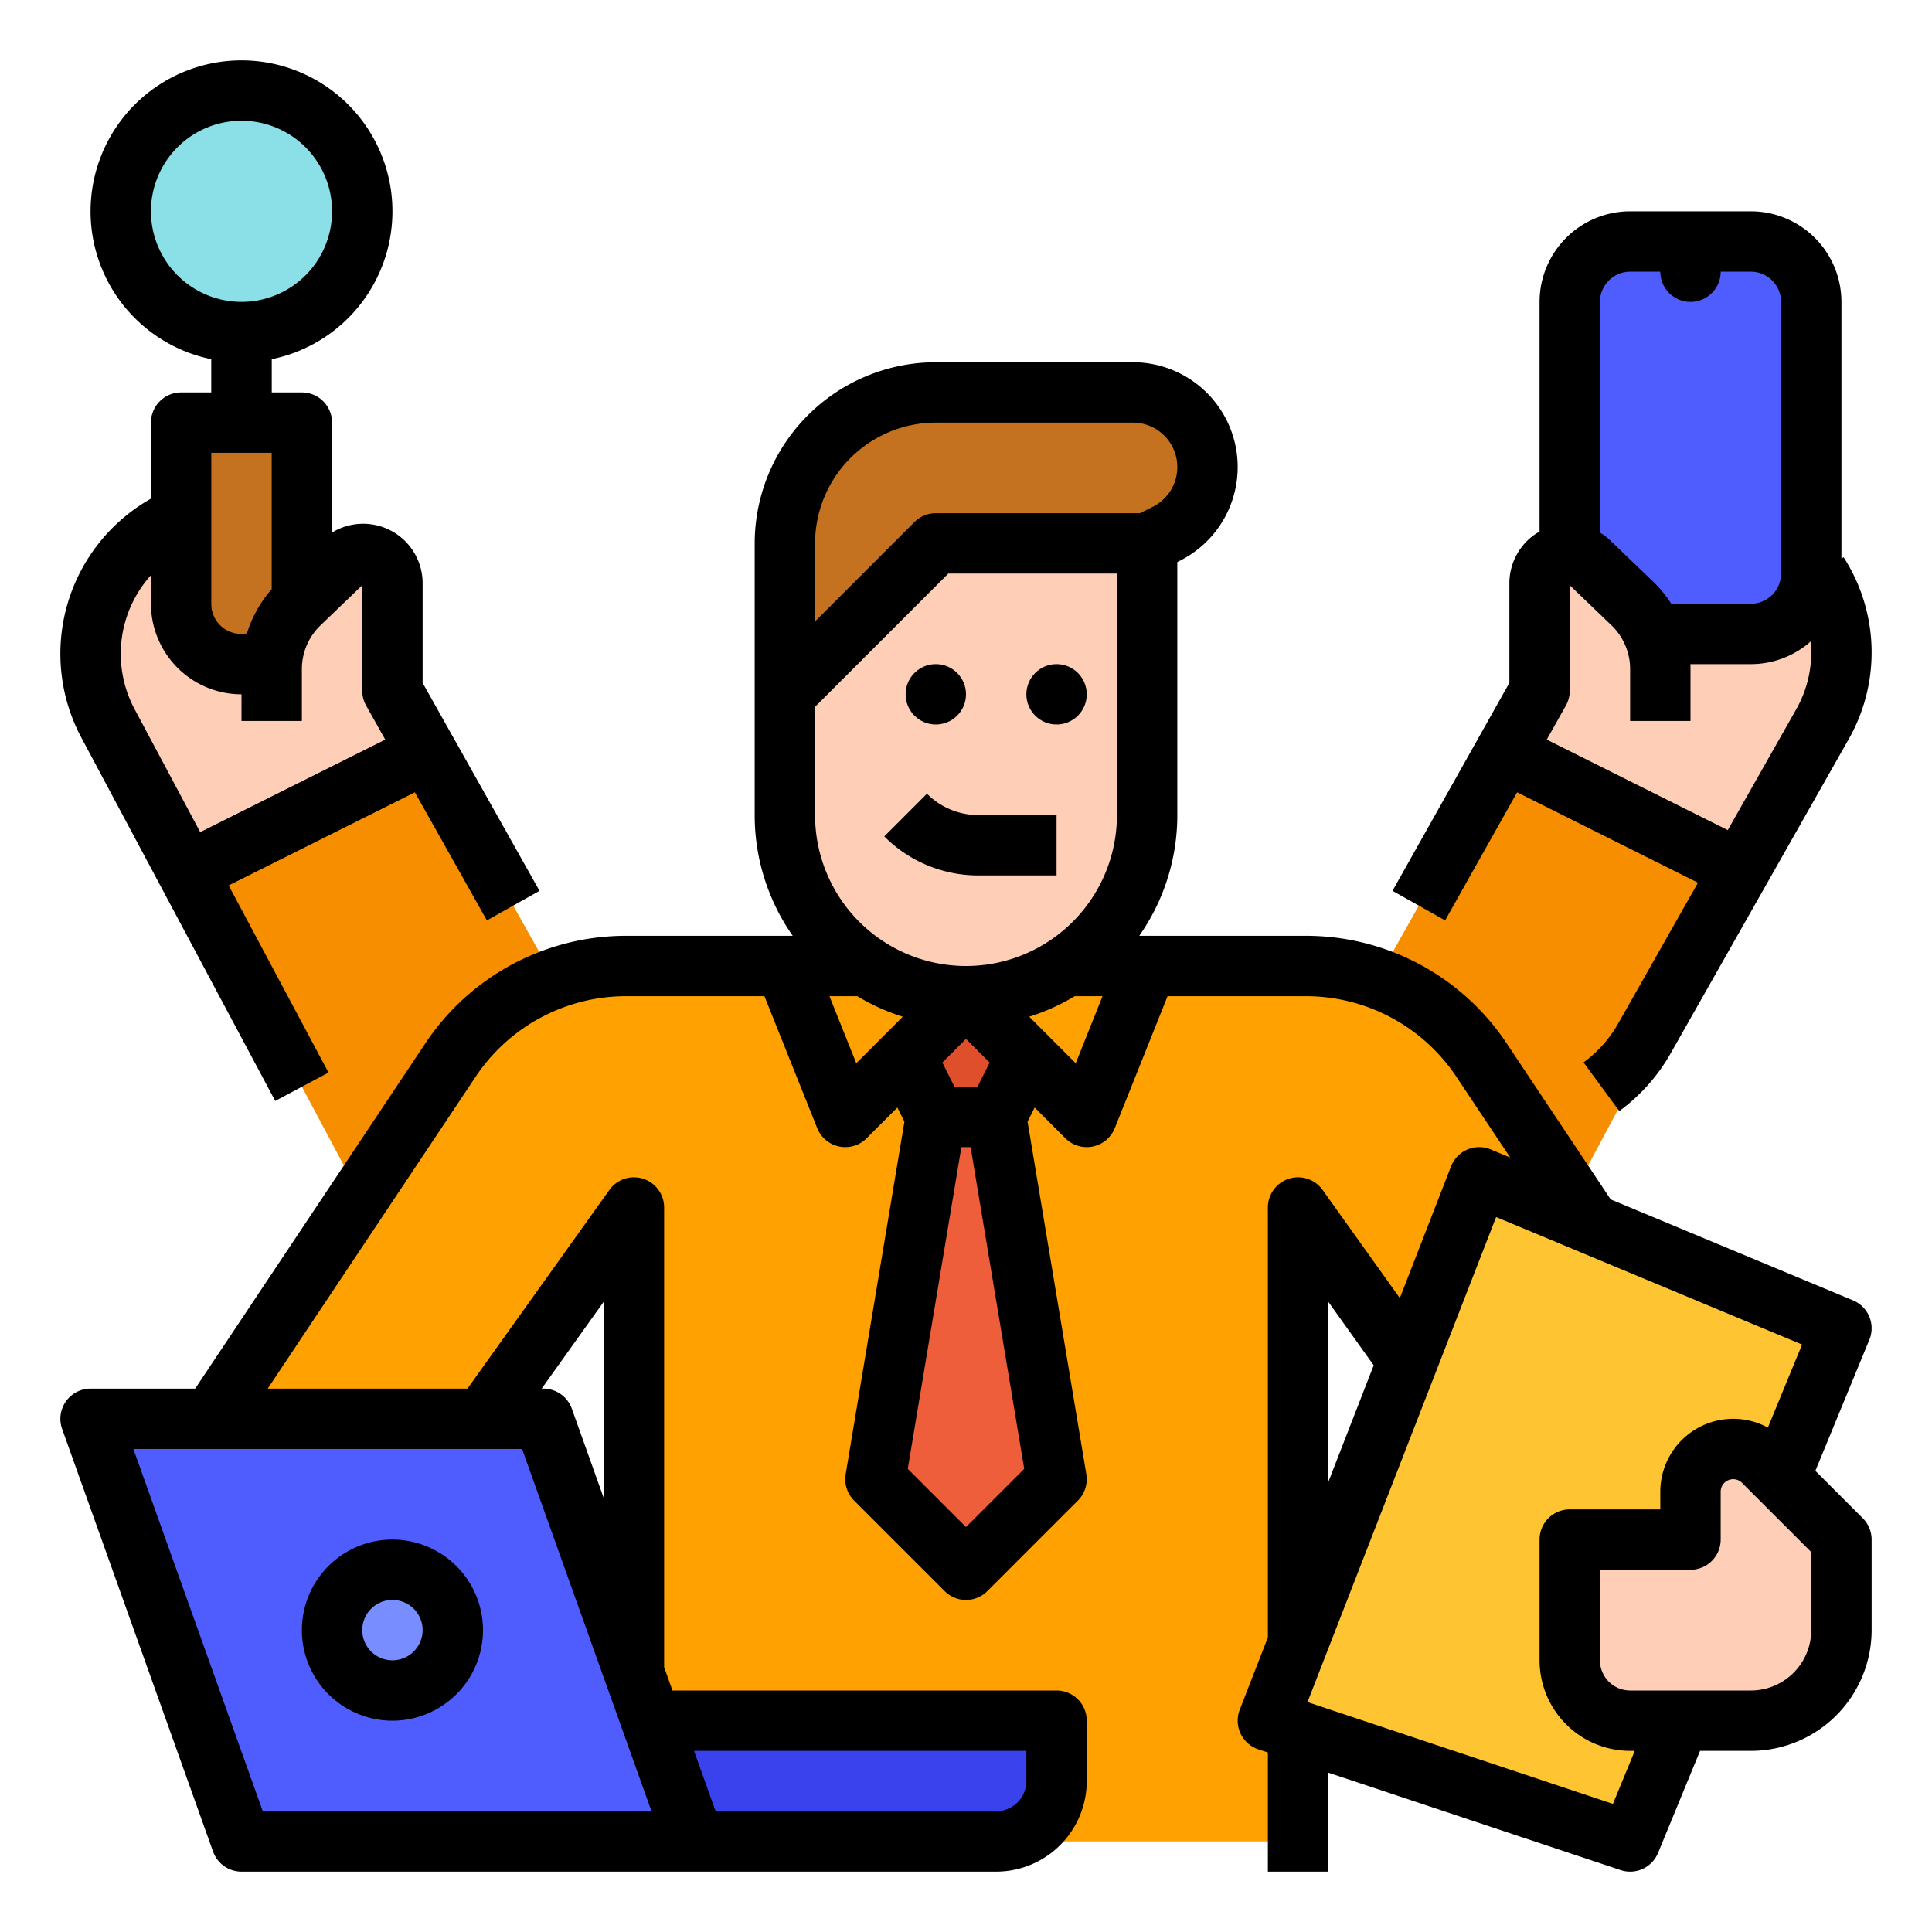 <?xml version="1.0"?>
<svg xmlns="http://www.w3.org/2000/svg" id="filled_outline" data-name="filled outline" viewBox="0 0 512 512" width="512" height="512"><path d="M462.33,231.165l21.053-39.451A39.2,39.2,0,0,0,488,173.258v0a39.2,39.2,0,0,0-19.032-33.614L462.895,136H432v32l-33.186,31.407,0,0,63.516,31.758Z" style="fill:#ffceb6"/><rect x="416" y="64" width="64" height="104" rx="16" ry="16" style="fill:#4f5dff"/><polygon points="352 282.703 398.814 199.407 462.33 231.165 410.654 328 352 328 352 282.703" style="fill:#f78e00"/><path d="M440,200V177.285a24,24,0,0,0-7.371-17.305L421.165,148.964a7.777,7.777,0,0,0-10.536-.222h0A7.777,7.777,0,0,0,408,154.571v28.492l-9.186,16.344Z" style="fill:#ffceb6"/><polygon points="160 282.703 113.186 199.407 49.67 231.165 101.346 328 160 328 160 282.703" style="fill:#f78e00"/><path d="M49.67,231.165,28.616,191.714A39.2,39.2,0,0,1,24,173.258v0a39.2,39.2,0,0,1,19.032-33.614L49.105,136H80v32l33.186,31.407,0,0-63.516,31.758Z" style="fill:#ffceb6"/><path d="M434.82,344.23v32.63H384.62L344,320V488H168V320l-40,56H56l63.38-95.06A55.989,55.989,0,0,1,165.97,256H346.03a55.989,55.989,0,0,1,46.59,24.94Z" style="fill:#ffa100"/><polygon points="264 296 280 392 256 416 232 392 248 296 264 296" style="fill:#ef5e3b"/><path d="M160,456H280v16a16,16,0,0,1-16,16H160Z" style="fill:#3942ed"/><polygon points="64 488 24 376 144 376 184 488 64 488" style="fill:#4f5dff"/><circle cx="104" cy="432" r="16" style="fill:#788dff"/><polygon points="488 352 392 312 336 456 432 488 488 352" style="fill:#ffc431"/><path d="M416,408h32V395.314A11.314,11.314,0,0,1,459.314,384h0a11.314,11.314,0,0,1,8,3.314L488,408v24a24,24,0,0,1-24,24H432a16,16,0,0,1-16-16Z" style="fill:#ffceb6"/><rect x="56" y="80" width="16" height="32" style="fill:#ffa100"/><path d="M80,112H48v48a16,16,0,0,0,16,16h0a16,16,0,0,0,16-16Z" style="fill:#c47220"/><polygon points="248 296 240 280 256 264 272 280 264 296 248 296" style="fill:#e04f2b"/><path d="M304,144v72a48,48,0,0,1-48,48H256a48,48,0,0,1-48-48V184l40-40Z" style="fill:#ffceb6"/><path d="M304,144l5.068-2.534A19.777,19.777,0,0,0,320,123.777v0A19.777,19.777,0,0,0,300.223,104H248a40,40,0,0,0-40,40v40l40-40Z" style="fill:#c47220"/><path d="M72,200V177.285a24,24,0,0,1,7.371-17.305L90.835,148.964a7.777,7.777,0,0,1,10.536-.222h0A7.777,7.777,0,0,1,104,154.571v28.492l9.186,16.344Z" style="fill:#ffceb6"/><circle cx="64" cy="56" r="32" style="fill:#8be0e8"/><path d="M104,408a24,24,0,1,0,24,24A24.027,24.027,0,0,0,104,408Zm0,32a8,8,0,1,1,8-8A8.009,8.009,0,0,1,104,440Z"/><circle cx="248" cy="184" r="8"/><path d="M245.657,210.343l-11.314,11.314A35.082,35.082,0,0,0,259.313,232H280V216H259.313A19.183,19.183,0,0,1,245.657,210.343Z"/><circle cx="280" cy="184" r="8"/><path d="M481.095,389.78l14.303-34.734a8,8,0,0,0-4.32-10.431L426.85,317.854l-27.569-41.355A63.873,63.873,0,0,0,346.029,248H301.917A55.673,55.673,0,0,0,312,216V148.943l.645-.322A27.777,27.777,0,0,0,300.223,96H248a48.054,48.054,0,0,0-48,48v72a55.673,55.673,0,0,0,10.083,32H165.971a63.873,63.873,0,0,0-53.252,28.499l-61,91.501H24a8,8,0,0,0-7.534,10.69l40,112A8,8,0,0,0,64,496H264a24.027,24.027,0,0,0,24-24V456a8,8,0,0,0-8-8H178.209L176,441.814V320a8,8,0,0,0-14.51-4.649L123.884,368H70.948l55.084-82.626A47.905,47.905,0,0,1,165.971,264H202.584l13.988,34.971a8,8,0,0,0,13.085,2.687l8.152-8.152,1.873,3.745L224.108,390.685a8.006,8.006,0,0,0,2.234,6.973l24,24a8.002,8.002,0,0,0,11.314,0l24-24a8.006,8.006,0,0,0,2.234-6.973L272.318,297.251l1.873-3.745,8.152,8.152a8,8,0,0,0,13.085-2.687L309.416,264H346.029a47.905,47.905,0,0,1,39.939,21.374l14.257,21.386-5.149-2.145a8.001,8.001,0,0,0-10.533,4.485l-13.571,34.898-20.463-28.648A8,8,0,0,0,336,320V433.928L328.544,453.101a8.001,8.001,0,0,0,4.926,10.489L336,464.433V496h16V469.767l77.47,25.823a7.994,7.994,0,0,0,9.928-4.544L450.534,464H464a32.037,32.037,0,0,0,32-32V408a8.002,8.002,0,0,0-2.343-5.657ZM272,464v8a8.009,8.009,0,0,1-8,8H189.638l-5.714-16ZM160,344.964v52.05l-8.466-23.704A8,8,0,0,0,144,368h-.455ZM138.362,384l34.286,96H69.638L35.352,384ZM216,144a32.037,32.037,0,0,1,32-32h52.223a11.777,11.777,0,0,1,5.267,22.311L302.111,136H248a8.002,8.002,0,0,0-5.657,2.343L216,164.686Zm10.922,137.765L219.816,264h7.374a55.741,55.741,0,0,0,12.058,5.438ZM256,404.687l-15.432-15.433L254.777,304h2.445l14.209,85.254Zm-6.266-123.106L256,275.314l6.266,6.266L259.056,288h-6.111Zm35.344.185L272.752,269.438A55.741,55.741,0,0,0,284.81,264h7.374ZM296,216a40,40,0,0,1-80,0V187.313L251.313,152H296Zm56,128.964,12.041,16.857L352,392.785Zm75.445,133.085L346.502,451.067l49.984-128.531,81.083,33.784-9.061,22.004A19.32,19.32,0,0,0,440,395.313V400H416a8,8,0,0,0-8,8v32a24.027,24.027,0,0,0,24,24h1.23ZM480,432a16.018,16.018,0,0,1-16,16H432a8.009,8.009,0,0,1-8-8V416h24a8,8,0,0,0,8-8V395.313a3.313,3.313,0,0,1,5.656-2.343L480,411.313Z"/><path d="M72.942,291.767l14.115-7.533L60.595,234.646l49.351-24.675,19.08,33.949,13.947-7.84L112,180.97V154.571a15.76,15.76,0,0,0-24-13.442V112a8,8,0,0,0-8-8H72V95.195a40,40,0,1,0-16,0V104H48a8,8,0,0,0-8,8v20.134l-1.084.65a47.2,47.2,0,0,0-17.357,62.696ZM40,56A24,24,0,1,1,64,80,24.027,24.027,0,0,1,40,56Zm16,64H72v36.136a32.206,32.206,0,0,0-6.564,11.719A7.925,7.925,0,0,1,56,160ZM40,152.442V160a24.027,24.027,0,0,0,24,24v7.063H80V177.285A16.078,16.078,0,0,1,84.913,165.749L96,155.096v27.968a8,8,0,0,0,1.026,3.92l5.071,9.023-49.038,24.519-17.385-32.578A31.128,31.128,0,0,1,40,152.442Z"/><path d="M419.655,281.554l9.475,12.893A48.888,48.888,0,0,0,442.793,279.064l47.154-83.212a46.561,46.561,0,0,0-1.376-48.188L488,148.033V80a24.027,24.027,0,0,0-24-24H432a24.027,24.027,0,0,0-24,24v60.862a15.511,15.511,0,0,0-2.666,1.883A15.787,15.787,0,0,0,400,154.571v26.398l-30.974,55.11,13.947,7.84,19.08-33.949,47.924,23.962L428.873,271.175A32.966,32.966,0,0,1,419.655,281.554ZM432,72h8a8,8,0,0,0,16,0h8a8.009,8.009,0,0,1,8,8v72a8.009,8.009,0,0,1-8,8H442.908a31.791,31.791,0,0,0-4.735-5.788L426.709,143.196A15.508,15.508,0,0,0,424,141.129V80A8.009,8.009,0,0,1,432,72ZM409.902,196.007l5.071-9.023A8,8,0,0,0,416,183.063V155.096L427.087,165.749A16.078,16.078,0,0,1,432,177.285v13.778h16V177.285c0-.429-.016-.857-.033-1.285H464a23.894,23.894,0,0,0,15.846-5.998c.091.959.154,1.923.154,2.894a30.619,30.619,0,0,1-3.973,15.067l-18.151,32.03Z"/></svg>
